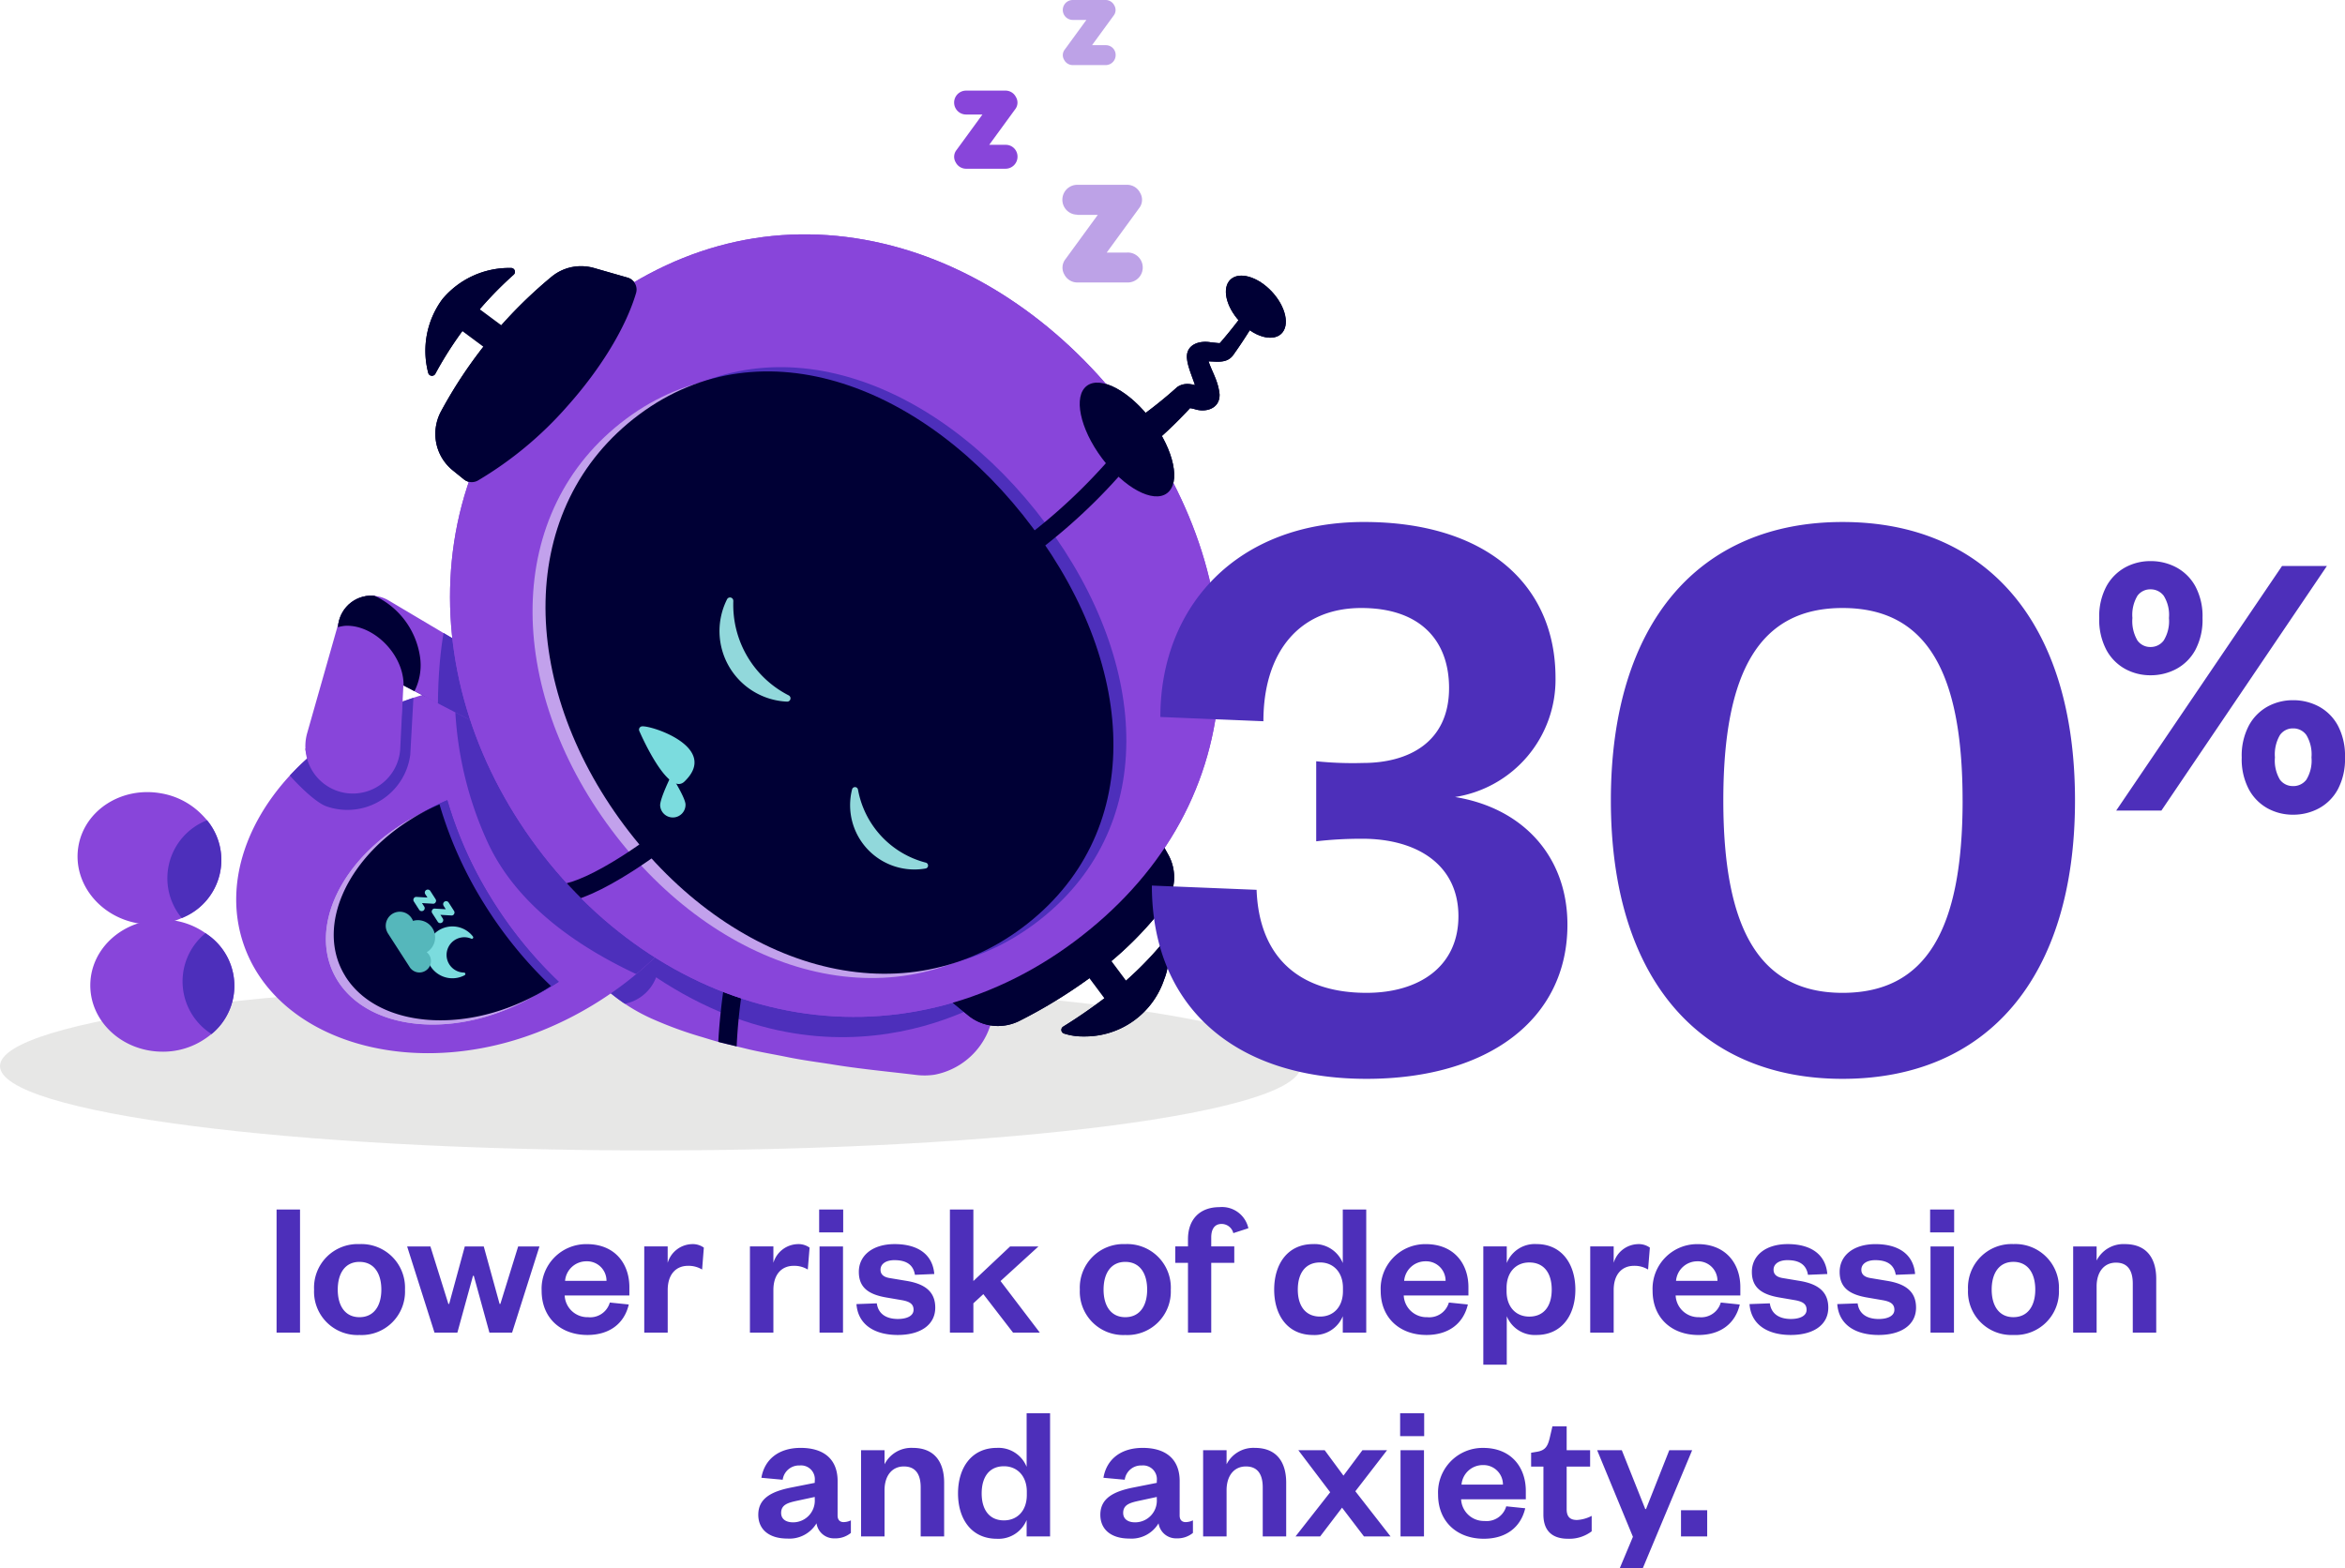 <?xml version="1.0" encoding="UTF-8"?>
<svg xmlns="http://www.w3.org/2000/svg" xmlns:xlink="http://www.w3.org/1999/xlink" width="335.935" height="224.738" viewBox="0 0 335.935 224.738">
  <defs>
    <clipPath id="a">
      <rect width="186.334" height="24.163" fill="none"></rect>
    </clipPath>
    <clipPath id="b">
      <path d="M50.332,79.838A5.641,5.641,0,0,0,49.981,81a4.765,4.765,0,0,0-.124.89,6.326,6.326,0,0,0,.082,1.618,6.86,6.86,0,0,0,.373,1.424s.178.491.257.664c.067.14.3.536.3.536a10.166,10.166,0,0,0,.668,1.073c.16.227.7.827.7.827s.555.617.747.821c.182.155.76.616.76.616a26.012,26.012,0,0,0,6.2,3.695,55.806,55.806,0,0,0,6.228,2.269c1.038.3,2.1.658,3.128.915l3.123.757c2.1.54,4.157.869,6.244,1.292,2.1.437,4.166.71,6.253,1.029,4.183.7,8.321,1.07,12.5,1.578a9.832,9.832,0,0,0,2.432-.042,10.447,10.447,0,0,0,8.495-11.318A9.035,9.035,0,0,0,98.07,81.189l-.311.044C93.82,81.825,89.832,82.57,85.917,83c-1.974.237-3.956.516-5.9.654-1.934.155-3.939.387-5.841.415l-2.908.123c-.969.039-1.9-.017-2.859-.019a49.173,49.173,0,0,1-5.542-.377s-.36-.035-.928-.145c-1.663-.333-5.086-1.335-6.159-4.23a2.881,2.881,0,0,0-1.483-1.418,2.778,2.778,0,0,0-1.07-.214,3.181,3.181,0,0,0-2.893,2.043" transform="translate(-49.831 -77.795)" fill="none"></path>
    </clipPath>
    <clipPath id="c">
      <path d="M56.815,58.219a43.017,43.017,0,0,0-11.751,2.274c-.607.207-1.224.429-1.8.668A42.421,42.421,0,0,0,31.47,68.009c-.108.091-.215.183-.309.271-8.9,7.5-13.167,17.985-10,27.319,4.537,13.375,22.6,19.341,40.334,13.323s32.548-23.138,28.01-36.513c-3.288-9.689-17.23-14.263-29.922-14.263-.932,0-1.857.025-2.77.074" transform="translate(-20.121 -58.145)" fill="none"></path>
    </clipPath>
    <clipPath id="d">
      <path d="M45.063,60.6c-17.738,6.017-28.437,21.737-23.9,35.109s22.595,19.337,40.331,13.316,32.549-23.131,28.012-36.5c-3.214-9.475-15.284-14.531-28.352-14.531A50.475,50.475,0,0,0,45.063,60.6" transform="translate(-20.121 -57.988)" fill="none"></path>
    </clipPath>
    <clipPath id="e">
      <path d="M30.606,53.134a4.771,4.771,0,0,0-.585,1.638l-.109.7-2.768,17.6A6.8,6.8,0,1,0,40.57,75.191a7.167,7.167,0,0,0,.074-1.4L40.148,64l6.821,3.5a4.4,4.4,0,0,0,4.136-7.765l-13.964-8.34a4.782,4.782,0,0,0-6.535,1.742" transform="translate(-27.059 -50.748)" fill="none"></path>
    </clipPath>
    <clipPath id="f">
      <path d="M31.236,53.134a4.771,4.771,0,0,0-.585,1.638l-.109.7-4.322,16.5a6.8,6.8,0,0,0,13.427,2.112,7.307,7.307,0,0,0,.074-1.4l.19-9.1,9.675,5.02a4.4,4.4,0,0,0,4.136-7.765l-15.95-9.455a4.782,4.782,0,0,0-6.535,1.742" transform="translate(-26.135 -50.748)" fill="none"></path>
    </clipPath>
    <clipPath id="g">
      <path d="M59.756,30.138c-12.225,9.114-19.748,22.112-21.172,36.6C37.2,80.79,41.537,95.356,50.79,107.764s21.976,20.721,35.836,23.407c14.29,2.765,28.9-.732,41.123-9.847,12.359-9.216,19.514-21.53,20.7-35.614,1.122-13.327-3.38-27.538-12.677-40-9.381-12.583-21.929-21.248-35.331-24.4a49.176,49.176,0,0,0-11.29-1.337c-10.368,0-20.366,3.434-29.4,10.168" transform="translate(-38.332 -19.97)" fill="none"></path>
    </clipPath>
  </defs>
  <g transform="translate(-323.128 -4973.641)">
    <path d="M1.428-17.64V0h3.36V-17.64ZM10.192-6.16c0-2.352,1.064-3.976,3.108-3.976,2.072,0,3.136,1.624,3.136,3.976,0,2.324-1.064,3.948-3.136,3.948C11.256-2.212,10.192-3.836,10.192-6.16Zm9.632,0A6.248,6.248,0,0,0,13.3-12.684,6.241,6.241,0,0,0,6.8-6.16a6.218,6.218,0,0,0,6.5,6.5A6.225,6.225,0,0,0,19.824-6.16Zm11.284-6.188H28.392l-2.24,8.232H26.04l-2.576-8.232H20.132L24.052,0h3.276l2.24-8.148h.112L31.92,0h3.248l3.92-12.348H36.036L33.488-4.116h-.112Zm18.06,8.036a2.917,2.917,0,0,1-3.108,2.1A3.266,3.266,0,0,1,42.7-5.32h9.268v-1.2c0-3.36-2.072-6.16-6.1-6.16A6.388,6.388,0,0,0,39.4-5.992C39.4-2.1,42.14.336,45.948.336c3.164,0,5.292-1.624,5.936-4.368ZM42.756-7.42a3.062,3.062,0,0,1,3.08-2.8,2.784,2.784,0,0,1,2.856,2.8Zm19.88-4.76a2.728,2.728,0,0,0-1.736-.5A3.737,3.737,0,0,0,57.456-10v-2.352H54.1V0h3.36V-6.1c0-2.24,1.176-3.472,2.912-3.472a3.742,3.742,0,0,1,2.016.532Zm15.148,0a2.728,2.728,0,0,0-1.736-.5A3.737,3.737,0,0,0,72.6-10v-2.352h-3.36V0H72.6V-6.1c0-2.24,1.176-3.472,2.912-3.472a3.742,3.742,0,0,1,2.016.532Zm1.428-.168V0h3.36V-12.348Zm-.056-2.016H82.6V-17.64H79.156ZM84.5-4.088C84.728-1.064,87.192.336,90.412.336c3.192,0,5.376-1.4,5.376-3.92,0-2.324-1.54-3.416-4.144-3.836l-2.352-.392c-.9-.14-1.344-.532-1.344-1.2,0-.84.784-1.372,1.988-1.372,1.764,0,2.716.7,2.94,2.1L95.648-8.4c-.224-2.744-2.268-4.284-5.684-4.284-3.136,0-5.124,1.624-5.124,3.976,0,2.3,1.456,3.276,4.088,3.7l1.96.336c1.232.2,1.792.56,1.792,1.4,0,.9-1.008,1.316-2.24,1.316-1.708,0-2.828-.756-3.024-2.24ZM101.248-4.2l1.428-1.316L106.932,0h3.836L105.14-7.392l5.432-4.956h-4.06l-5.264,4.956V-17.64h-3.36V0h3.36ZM119.9-6.16c0-2.352,1.064-3.976,3.108-3.976,2.072,0,3.136,1.624,3.136,3.976,0,2.324-1.064,3.948-3.136,3.948C120.96-2.212,119.9-3.836,119.9-6.16Zm9.632,0A6.248,6.248,0,0,0,123-12.684a6.241,6.241,0,0,0-6.5,6.524,6.218,6.218,0,0,0,6.5,6.5A6.225,6.225,0,0,0,129.528-6.16ZM131.992-10V0h3.332V-10h3.3v-2.352h-3.3v-1.288c0-1.148.448-1.932,1.484-1.932a1.733,1.733,0,0,1,1.68,1.316l2.156-.7a3.87,3.87,0,0,0-4.144-3.024c-2.772,0-4.508,1.708-4.508,4.592v1.036h-1.82V-10Zm22.2,4.06c0,2.268-1.372,3.64-3.276,3.64-2.1,0-3.192-1.54-3.192-3.864,0-2.352,1.092-3.892,3.192-3.892,1.9,0,3.276,1.4,3.276,3.64ZM154.168,0h3.36V-17.64h-3.36v7.672a4.336,4.336,0,0,0-4.256-2.716c-3.668,0-5.572,2.884-5.572,6.524s1.9,6.5,5.572,6.5a4.354,4.354,0,0,0,4.256-2.688Zm15.2-4.312a2.917,2.917,0,0,1-3.108,2.1A3.266,3.266,0,0,1,162.9-5.32h9.268v-1.2c0-3.36-2.072-6.16-6.1-6.16A6.388,6.388,0,0,0,159.6-5.992c0,3.892,2.744,6.328,6.552,6.328,3.164,0,5.292-1.624,5.936-4.368ZM162.96-7.42a3.062,3.062,0,0,1,3.08-2.8,2.784,2.784,0,0,1,2.856,2.8Zm14.672,1.008c0-2.24,1.344-3.64,3.248-3.64,2.128,0,3.22,1.54,3.22,3.892,0,2.324-1.092,3.864-3.22,3.864-1.9,0-3.248-1.372-3.248-3.64Zm.028,4.06A4.327,4.327,0,0,0,181.916.336c3.64,0,5.572-2.856,5.572-6.5s-1.932-6.524-5.572-6.524a4.31,4.31,0,0,0-4.256,2.716v-2.38H174.3V4.592h3.36Zm20.5-9.828a2.728,2.728,0,0,0-1.736-.5A3.737,3.737,0,0,0,192.976-10v-2.352h-3.36V0h3.36V-6.1c0-2.24,1.176-3.472,2.912-3.472a3.742,3.742,0,0,1,2.016.532ZM208.32-4.312a2.917,2.917,0,0,1-3.108,2.1,3.266,3.266,0,0,1-3.36-3.108h9.268v-1.2c0-3.36-2.072-6.16-6.1-6.16a6.388,6.388,0,0,0-6.468,6.692c0,3.892,2.744,6.328,6.552,6.328,3.164,0,5.292-1.624,5.936-4.368ZM201.908-7.42a3.062,3.062,0,0,1,3.08-2.8,2.784,2.784,0,0,1,2.856,2.8Zm10.528,3.332c.224,3.024,2.688,4.424,5.908,4.424,3.192,0,5.376-1.4,5.376-3.92,0-2.324-1.54-3.416-4.144-3.836l-2.352-.392c-.9-.14-1.344-.532-1.344-1.2,0-.84.784-1.372,1.988-1.372,1.764,0,2.716.7,2.94,2.1L223.58-8.4c-.224-2.744-2.268-4.284-5.684-4.284-3.136,0-5.124,1.624-5.124,3.976,0,2.3,1.456,3.276,4.088,3.7l1.96.336c1.232.2,1.792.56,1.792,1.4,0,.9-1.008,1.316-2.24,1.316-1.708,0-2.828-.756-3.024-2.24Zm12.572,0c.224,3.024,2.688,4.424,5.908,4.424,3.192,0,5.376-1.4,5.376-3.92,0-2.324-1.54-3.416-4.144-3.836L229.8-7.812c-.9-.14-1.344-.532-1.344-1.2,0-.84.784-1.372,1.988-1.372,1.764,0,2.716.7,2.94,2.1l2.772-.112c-.224-2.744-2.268-4.284-5.684-4.284-3.136,0-5.124,1.624-5.124,3.976,0,2.3,1.456,3.276,4.088,3.7l1.96.336c1.232.2,1.792.56,1.792,1.4,0,.9-1.008,1.316-2.24,1.316-1.708,0-2.828-.756-3.024-2.24Zm13.356-8.26V0h3.36V-12.348Zm-.056-2.016h3.444V-17.64h-3.444Zm8.82,8.2c0-2.352,1.064-3.976,3.108-3.976,2.072,0,3.136,1.624,3.136,3.976,0,2.324-1.064,3.948-3.136,3.948C248.192-2.212,247.128-3.836,247.128-6.16Zm9.632,0a6.248,6.248,0,0,0-6.524-6.524,6.241,6.241,0,0,0-6.5,6.524,6.218,6.218,0,0,0,6.5,6.5A6.225,6.225,0,0,0,256.76-6.16Zm5.4-.448c0-2.072,1.064-3.416,2.772-3.416,1.652,0,2.408,1.092,2.408,3V0h3.36V-7.7c0-2.744-1.2-4.984-4.508-4.984a4.3,4.3,0,0,0-4.032,2.352v-2.016H258.8V0h3.36Z" transform="translate(361.321 5164.588)" fill="#4d2fba"></path>
    <g transform="translate(323.128 4973.641)">
      <g transform="translate(0 140.678)" opacity="0.7">
        <g clip-path="url(#a)">
          <path d="M0,95.73c0,6.672,41.712,12.082,93.168,12.082s93.166-5.41,93.166-12.082S144.622,83.648,93.168,83.648,0,89.057,0,95.73" transform="translate(0 -83.648)" fill="#dddddc"></path>
        </g>
      </g>
      <path d="M98.071,81.189l-.313.044c-3.937.592-7.925,1.337-11.841,1.771-1.974.237-3.956.516-5.9.654-1.936.155-3.939.389-5.841.415l-2.908.121c-.97.04-1.9-.015-2.861-.019a48.759,48.759,0,0,1-5.54-.375s-.36-.035-.93-.145c-1.662-.333-5.086-1.334-6.159-4.228A2.88,2.88,0,0,0,54.3,78.009a3.071,3.071,0,0,0-3.962,1.83A5.618,5.618,0,0,0,49.982,81a4.6,4.6,0,0,0-.124.888,6.182,6.182,0,0,0,.082,1.618,6.756,6.756,0,0,0,.372,1.424s.18.491.257.663c.069.141.3.54.3.54a10.332,10.332,0,0,0,.669,1.071c.158.225.7.827.7.827s.557.617.747.819c.183.156.762.617.762.617a25.979,25.979,0,0,0,6.2,3.695,55.9,55.9,0,0,0,6.226,2.269c1.038.3,2.1.656,3.13.917l3.121.755c2.1.54,4.156.869,6.246,1.292,2.1.437,4.164.71,6.253,1.029,4.181.7,8.32,1.07,12.5,1.578a9.819,9.819,0,0,0,2.43-.042,10.446,10.446,0,0,0,8.495-11.318,9.033,9.033,0,0,0-10.288-8.454" transform="translate(33.975 53.04)" fill="#8845da"></path>
    </g>
    <g transform="translate(406.934 5104.476)" clip-path="url(#b)">
      <path d="M106.637,87.968s-23.471,17.142-51.562-2.6l2.75-6.549,48.35.683Z" transform="translate(-46.256 -77.095)" fill="#4d2fbb"></path>
      <path d="M63.263,97.792l-2.653-.019c0-.1.023-2.582.433-6.293a72.24,72.24,0,0,1,2.817-13.7l2.526.81A73.668,73.668,0,0,0,63.263,97.792Z" transform="translate(-41.578 -77.533)" fill="#000035"></path>
      <path d="M57.319,90.044a6.073,6.073,0,1,0-7.945-3.261,6.073,6.073,0,0,0,7.945,3.261" transform="translate(-50.464 -77.405)" fill="#4d2fbb"></path>
    </g>
    <path d="M45.064,60.493c-.607.207-1.223.429-1.8.668A42.487,42.487,0,0,0,31.47,68.008c-.108.091-.215.183-.309.271-8.9,7.5-13.167,17.985-10,27.319,4.537,13.375,22.6,19.342,40.334,13.323s32.549-23.138,28.01-36.513C85.979,62.008,70.173,57.5,56.816,58.219a42.953,42.953,0,0,0-11.752,2.274" transform="translate(336.846 5013.283)" fill="#8845da"></path>
    <g transform="translate(356.967 5071.428)" clip-path="url(#c)">
      <path d="M43.21,57.5c-4.956,2.926-12.178,2.918-19.452,12.449,1.058,1.643,4.837,5.7,6.82,6.392a9.09,9.09,0,0,0,11.574-5.6,9.2,9.2,0,0,0,.425-1.823Z" transform="translate(-17.641 -58.585)" fill="#4d2fbb"></path>
    </g>
    <path d="M30.755,92.8c4.5,7.212,16.709,8.421,27.275,2.7.76-.412,1.485-.844,2.18-1.307a59.8,59.8,0,0,1-9.526-11.714,56.89,56.89,0,0,1-6.436-14.305c-.848.357-1.678.76-2.5,1.208C31.179,75.1,26.258,85.589,30.755,92.8" transform="translate(342.961 5020.123)" fill="#4d2fbb"></path>
    <path d="M29.427,93.52c4.5,7.212,16.71,8.421,27.275,2.7.76-.412,1.485-.844,2.181-1.307A59.873,59.873,0,0,1,49.357,83.2,56.95,56.95,0,0,1,42.92,68.9c-.846.357-1.677.76-2.5,1.208C29.851,75.822,24.93,86.308,29.427,93.52" transform="translate(342.056 5020.613)" fill="#c2a1ec"></path>
    <path d="M30.091,93.161c4.5,7.212,16.71,8.421,27.275,2.7.76-.412,1.485-.844,2.181-1.307a59.874,59.874,0,0,1-9.527-11.714,56.951,56.951,0,0,1-6.436-14.305c-.846.357-1.677.76-2.5,1.208-10.567,5.72-15.488,16.206-10.99,23.417" transform="translate(342.509 5020.367)" fill="#000035"></path>
    <path d="M30.755,92.8c4.5,7.212,16.709,8.421,27.275,2.7.76-.412,1.485-.844,2.18-1.307a59.8,59.8,0,0,1-9.526-11.714,56.89,56.89,0,0,1-6.436-14.305c-.848.357-1.678.76-2.5,1.208C31.179,75.1,26.258,85.589,30.755,92.8" transform="translate(342.961 5020.123)" fill="#4d2fbb"></path>
    <path d="M29.427,93.52c4.5,7.212,16.71,8.421,27.275,2.7.76-.412,1.485-.844,2.181-1.307A59.873,59.873,0,0,1,49.357,83.2,56.95,56.95,0,0,1,42.92,68.9c-.846.357-1.677.76-2.5,1.208C29.851,75.822,24.93,86.308,29.427,93.52" transform="translate(342.056 5020.613)" fill="#c2a1ec"></path>
    <path d="M30.091,93.161c4.5,7.212,16.71,8.421,27.275,2.7.76-.412,1.485-.844,2.181-1.307a59.874,59.874,0,0,1-9.527-11.714,56.951,56.951,0,0,1-6.436-14.305c-.846.357-1.677.76-2.5,1.208-10.567,5.72-15.488,16.206-10.99,23.417" transform="translate(342.509 5020.367)" fill="#000035"></path>
    <g transform="translate(356.968 5071.164)" clip-path="url(#d)">
      <path d="M75.682,33.249c-13.787,6.362-28.713,17.174-33.76,29.534-4.894,11.984-3.959,26.444,1.529,38.336s19.218,18.853,31.513,22.906c12.676,4.178,31.2,1.155,44.985-5.207,13.939-6.431,19.852-14.374,24.573-26.411,4.465-11.391-.052-22.43-5.567-34.379a48.438,48.438,0,0,0-26.841-25.521c-12.571-4.714-22.588-5.646-36.431.742" transform="translate(-7.428 -77.946)" fill="#4d2fbb"></path>
    </g>
    <path d="M18.237,78.355c-5.7-.141-10.414,3.981-10.543,9.2s4.376,9.571,10.076,9.712a10.673,10.673,0,0,0,6.337-1.826c.338-.222.647-.461.957-.7a8.93,8.93,0,0,0-.585-14.251,3.313,3.313,0,0,0-.286-.2,10.633,10.633,0,0,0-5.955-1.941" transform="translate(328.372 5027.061)" fill="#8845da"></path>
    <path d="M18.833,79.508a8.914,8.914,0,0,0,.873,14.447A8.933,8.933,0,0,0,19.118,79.7c-.1-.074-.185-.135-.284-.2" transform="translate(333.731 5027.849)" fill="#4d2fbb"></path>
    <path d="M15.32,86.3c-5.619-.95-9.462-5.9-8.591-11.048s6.128-8.557,11.747-7.605a10.677,10.677,0,0,1,5.873,3c.289.284.547.577.806.871a8.931,8.931,0,0,1-3.3,13.875,3.006,3.006,0,0,1-.316.138,10.654,10.654,0,0,1-6.218.767" transform="translate(327.632 5019.652)" fill="#8845da"></path>
    <path d="M16.318,83.9a8.914,8.914,0,0,1,3.618-14.013,8.931,8.931,0,0,1-3.3,13.875,3.009,3.009,0,0,1-.316.138" transform="translate(332.851 5021.287)" fill="#4d2fbb"></path>
    <g transform="translate(368.636 5058.988)" clip-path="url(#e)">
      <path d="M35.079,64.512C39.729,58.925,45.842,52.61,51.488,50L41.1,69.241" transform="translate(-21.592 -51.256)" fill="#4d2fbb"></path>
      <path d="M43.835,65.779c-1.936-6.367-9.144-14.906-14.716-7.252a14.5,14.5,0,0,0-2.4,6.9l-3.686.32c-2.98-12.877,12.647-22.3,20.161-9.485a15.626,15.626,0,0,1,2.18,9.388Z" transform="translate(-30.057 -51.151)" fill="#000035"></path>
    </g>
    <path d="M49.2,68.343,33.159,60.035l7.249-3.5-.8,16.137a6.8,6.8,0,1,1-13.34-2.2l4.421-15.54.2-.7a4.805,4.805,0,0,1,7.05-2.805l15.53,9.225c4.79,3,.79,10.165-4.272,7.691" transform="translate(340.856 5008.246)" fill="#8845da"></path>
    <g transform="translate(367.082 5058.988)" clip-path="url(#f)">
      <path d="M37.415,72.169c-.328-7.262-.067-16.048,2.349-21.777l5.286,21.216" transform="translate(-18.523 -50.991)" fill="#4d2fbb"></path>
      <path d="M42.342,64.6c.427-4.7-4.173-9.363-8.384-9.107-4.494.5-6.811,5.567-7.232,9.944l-3.685.32c-1.83-6.788,3.02-15.567,10.716-15.626a11.458,11.458,0,0,1,11,10.05,8.242,8.242,0,0,1-.94,4.886Z" transform="translate(-28.508 -51.167)" fill="#000035"></path>
    </g>
    <path d="M39.455,66.452l.5-6.823c-3.944,2.508-8.471,2.9-13.949,7.006a7.35,7.35,0,0,0,4.694,5.7,6.787,6.787,0,0,0,8.759-5.883" transform="translate(340.856 5014.295)" fill="#8845da"></path>
    <path d="M111.019,25.788c-2-2.151-4.657-2.936-5.928-1.752s-.679,3.887,1.322,6.039,4.657,2.935,5.928,1.752.679-3.888-1.322-6.039" transform="translate(394.321 4989.652)" fill="#000035"></path>
    <path d="M84,96.718l-3.261-2.682L109.9,70.911l1.916,3.433a6.137,6.137,0,0,1-.454,6.72,49.75,49.75,0,0,1-9.778,9.647A71.156,71.156,0,0,1,90.71,97.456,6.2,6.2,0,0,1,84,96.718" transform="translate(378.175 5021.987)" fill="#000035"></path>
    <path d="M87.91,98.666a6.717,6.717,0,0,1-4.26-1.523l-3.787-3.115,30.2-23.95,2.231,4a6.675,6.675,0,0,1-.5,7.323,50.387,50.387,0,0,1-9.886,9.753,72.039,72.039,0,0,1-10.955,6.8A6.884,6.884,0,0,1,87.91,98.666Zm-6.3-4.622,2.735,2.25a5.614,5.614,0,0,0,3.561,1.273,5.778,5.778,0,0,0,2.556-.6,70.938,70.938,0,0,0,10.787-6.694,49.288,49.288,0,0,0,9.67-9.54,5.576,5.576,0,0,0,.411-6.118l-1.6-2.868Z" transform="translate(378.175 5021.987)" fill="#000035"></path>
    <path d="M59.756,30.136c-12.225,9.115-19.749,22.112-21.172,36.6-1.382,14.051,2.953,28.617,12.2,41.026s21.976,20.721,35.839,23.405c14.29,2.767,28.895-.73,41.12-9.847,12.359-9.215,19.517-21.529,20.7-35.612,1.123-13.327-3.38-27.538-12.676-40.006-9.383-12.581-21.931-21.246-35.331-24.4-14.346-3.379-28.412-.323-40.688,8.829" transform="translate(349.263 4987.256)" fill="#8845da"></path>
    <path d="M58.77,38.192C41.051,51.4,41.476,76.708,56.621,97.021s39.277,27.938,56.994,14.727,16.712-37,1.566-57.317S76.49,24.98,58.77,38.192" transform="translate(354.056 4995.463)" fill="#c2a1ec"></path>
    <path d="M60.973,37.465C43.254,50.677,43.679,75.981,58.824,96.294s39.277,27.938,56.994,14.727,16.712-37,1.566-57.317S78.693,24.253,60.973,37.465" transform="translate(355.558 4994.968)" fill="#4d2fbb"></path>
    <path d="M59.872,37.828C42.154,51.04,42.578,76.344,57.723,96.657S97,124.595,114.717,111.384s16.712-37,1.566-57.317S77.591,24.616,59.872,37.828" transform="translate(354.808 4995.215)" fill="#000035"></path>
    <path d="M90.733,92.539a75.344,75.344,0,0,0,6.7-4.667,49.792,49.792,0,0,0,7.457-7.159c.518,2.057-.553,6.63-3.942,9.514a11.459,11.459,0,0,1-10.21,2.312" transform="translate(384.989 5028.67)" fill="#000035"></path>
    <path d="M93.385,93.477a8.724,8.724,0,0,1-2.838-.42.55.55,0,0,1-.1-.986,75.122,75.122,0,0,0,6.646-4.633,49.4,49.4,0,0,0,7.375-7.08.55.55,0,0,1,.953.221,8.884,8.884,0,0,1-.521,4.765,11.946,11.946,0,0,1-11.512,8.133ZM92.143,92.3a9.692,9.692,0,0,0,1.242.077,10.846,10.846,0,0,0,10.476-7.4,10.23,10.23,0,0,0,.6-2.932,50.542,50.542,0,0,1-6.693,6.263C95.92,89.744,94.033,91.084,92.143,92.3Z" transform="translate(384.989 5028.67)" fill="#000035"></path>
    <path d="M102.327,38.075c-3.172-4.252-7.344-6.5-9.326-5.022s-1.019,6.12,2.151,10.372,7.343,6.5,9.326,5.022,1.019-6.12-2.151-10.372" transform="translate(385.833 4995.866)" fill="#000035"></path>
    <path d="M64.237,24.622a1.231,1.231,0,0,1,.848,1.53c-1.4,4.739-4.837,10.523-9.719,15.99A52.477,52.477,0,0,1,42.685,52.691a1.242,1.242,0,0,1-1.389-.114l-1.608-1.3a6.191,6.191,0,0,1-1.541-7.735A64.864,64.864,0,0,1,53.826,24.416a6.123,6.123,0,0,1,5.626-1.167Z" transform="translate(348.634 4989.326)" fill="#000035"></path>
    <path d="M57.732,22.457a6.788,6.788,0,0,1,1.872.263l4.785,1.372a1.779,1.779,0,0,1,1.078.861,1.757,1.757,0,0,1,.145,1.355c-1.459,4.928-5.044,10.833-9.836,16.2A52.693,52.693,0,0,1,42.952,53.171a1.822,1.822,0,0,1-.882.229,1.783,1.783,0,0,1-1.122-.4l-1.607-1.3a6.714,6.714,0,0,1-2.353-3.907,6.815,6.815,0,0,1,.674-4.514A65.218,65.218,0,0,1,53.473,24,6.625,6.625,0,0,1,57.732,22.457ZM42.07,52.3a.719.719,0,0,0,.348-.091A52.323,52.323,0,0,0,54.955,41.776c4.688-5.25,8.188-11,9.6-15.78a.665.665,0,0,0-.055-.513.687.687,0,0,0-.416-.332L59.3,23.778a5.689,5.689,0,0,0-1.569-.221,5.524,5.524,0,0,0-3.552,1.28A64.125,64.125,0,0,0,38.633,43.8a5.657,5.657,0,0,0,1.4,7.049l1.608,1.3A.671.671,0,0,0,42.07,52.3Z" transform="translate(348.634 4989.326)" fill="#000035"></path>
    <path d="M36.936,37.506A53.132,53.132,0,0,1,48.278,23.159a11.928,11.928,0,0,0-9.41,4.248,11.914,11.914,0,0,0-1.932,10.1" transform="translate(348.072 4989.43)" fill="#000035"></path>
    <path d="M36.936,38.056a.55.55,0,0,1-.538-.433,12.459,12.459,0,0,1,2.038-10.556,12.469,12.469,0,0,1,9.831-4.458.55.55,0,0,1,.379.958,52.5,52.5,0,0,0-11.225,14.2A.55.55,0,0,1,36.936,38.056ZM46.76,23.816A10.946,10.946,0,0,0,39.3,27.748a10.933,10.933,0,0,0-2.079,8.113A53.579,53.579,0,0,1,46.76,23.816Z" transform="translate(348.072 4989.43)" fill="#000035"></path>
    <path d="M89.973,50.721a1.32,1.32,0,0,1-.79-2.377A45.5,45.5,0,0,0,99.718,37.338a1.32,1.32,0,1,1,2.243,1.39,47.51,47.51,0,0,1-11.2,11.732A1.314,1.314,0,0,1,89.973,50.721Z" transform="translate(384.47 4999.571)" fill="#000035"></path>
    <g transform="translate(387.595 5007.227)" clip-path="url(#g)">
      <path d="M47.937,80.756l-.309-2.621c2.013-.237,5.1-1.656,8.937-4.1,2.978-1.9,5.343-3.756,5.366-3.774l1.632,2.074c-.1.078-2.474,1.941-5.558,3.912C53.77,78.95,50.382,80.468,47.937,80.756Z" transform="translate(-31.889 15.022)" fill="#000035"></path>
    </g>
    <path d="M5.243,8.349a1.318,1.318,0,0,1-1.059-.531L-1.058.789A1.32,1.32,0,0,1-.789-1.058a1.32,1.32,0,0,1,1.847.269L6.3,6.241A1.32,1.32,0,0,1,5.243,8.349Z" transform="translate(478.833 5109.979)" fill="#000035"></path>
    <path d="M9.76,8.57a1.313,1.313,0,0,1-.786-.26L-.787,1.059A1.319,1.319,0,0,1-1.059-.787,1.319,1.319,0,0,1,.787-1.059l9.761,7.25A1.32,1.32,0,0,1,9.76,8.57Z" transform="translate(388.641 5018.06)" fill="#000035"></path>
    <path d="M115.953,26.973a68.161,68.161,0,0,1-4.119,6.51c-1.073,1.354-2.8.695-4.115.864-.077.012-.124.035-.062.02.057-.047.22-.025.442-.5.087-.284.039-.24.064-.188.493,1.927,1.537,3.167,1.764,5.348.076,2.077-1.988,2.649-3.544,2.139a5.481,5.481,0,0,0-1.019-.188c.034,0,.188.03.543-.19a59.5,59.5,0,0,1-7.306,6.8,2.211,2.211,0,1,1-2.555-3.606,61.484,61.484,0,0,0,7.805-5.975c1.307-.917,2.751-.205,3.808.084a1.069,1.069,0,0,0-.688.417c-.3.432-.212.57-.225.567-.156-1.382-1.3-3.507-1.468-5.025-.293-2.077,1.648-2.768,3.387-2.467l.94.1c.251.037.55-.012.4.04a.973.973,0,0,0-.212.17c-.062.082-.01.024.013-.005.071-.084.326-.377.4-.461a64.757,64.757,0,0,0,4.174-5.41.923.923,0,0,1,1.574.955" transform="translate(387.909 4991.104)" fill="#000035"></path>
    <path d="M84,96.718l-3.261-2.682L109.9,70.911l1.916,3.433a6.137,6.137,0,0,1-.454,6.72,49.75,49.75,0,0,1-9.778,9.647A71.156,71.156,0,0,1,90.71,97.456,6.2,6.2,0,0,1,84,96.718" transform="translate(378.175 5021.987)" fill="#000035"></path>
    <path d="M87.91,98.666a6.717,6.717,0,0,1-4.26-1.523l-3.787-3.115,30.2-23.95,2.231,4a6.675,6.675,0,0,1-.5,7.323,50.387,50.387,0,0,1-9.886,9.753,72.039,72.039,0,0,1-10.955,6.8A6.884,6.884,0,0,1,87.91,98.666Zm-6.3-4.622,2.735,2.25a5.614,5.614,0,0,0,3.561,1.273,5.778,5.778,0,0,0,2.556-.6,70.938,70.938,0,0,0,10.787-6.694,49.288,49.288,0,0,0,9.67-9.54,5.576,5.576,0,0,0,.411-6.118l-1.6-2.868Z" transform="translate(378.175 5021.987)" fill="#000035"></path>
    <path d="M59.756,30.136c-12.225,9.115-19.749,22.112-21.172,36.6-1.382,14.051,2.953,28.617,12.2,41.026s21.976,20.721,35.839,23.405c14.29,2.767,28.895-.73,41.12-9.847,12.359-9.215,19.517-21.529,20.7-35.612,1.123-13.327-3.38-27.538-12.676-40.006-9.383-12.581-21.931-21.246-35.331-24.4-14.346-3.379-28.412-.323-40.688,8.829" transform="translate(349.263 4987.256)" fill="#8845da"></path>
    <path d="M58.77,38.192C41.051,51.4,41.476,76.708,56.621,97.021s39.277,27.938,56.994,14.727,16.712-37,1.566-57.317S76.49,24.98,58.77,38.192" transform="translate(354.056 4995.463)" fill="#c2a1ec"></path>
    <path d="M60.973,37.465C43.254,50.677,43.679,75.981,58.824,96.294s39.277,27.938,56.994,14.727,16.712-37,1.566-57.317S78.693,24.253,60.973,37.465" transform="translate(355.558 4994.968)" fill="#4d2fbb"></path>
    <path d="M90.733,92.539a75.344,75.344,0,0,0,6.7-4.667,49.792,49.792,0,0,0,7.457-7.159c.518,2.057-.553,6.63-3.942,9.514a11.459,11.459,0,0,1-10.21,2.312" transform="translate(384.989 5028.67)" fill="#000035"></path>
    <path d="M93.385,93.477a8.724,8.724,0,0,1-2.838-.42.55.55,0,0,1-.1-.986,75.122,75.122,0,0,0,6.646-4.633,49.4,49.4,0,0,0,7.375-7.08.55.55,0,0,1,.953.221,8.884,8.884,0,0,1-.521,4.765,11.946,11.946,0,0,1-11.512,8.133ZM92.143,92.3a9.692,9.692,0,0,0,1.242.077,10.846,10.846,0,0,0,10.476-7.4,10.23,10.23,0,0,0,.6-2.932,50.542,50.542,0,0,1-6.693,6.263C95.92,89.744,94.033,91.084,92.143,92.3Z" transform="translate(384.989 5028.67)" fill="#000035"></path>
    <path d="M102.327,38.075c-3.172-4.252-7.344-6.5-9.326-5.022s-1.019,6.12,2.151,10.372,7.343,6.5,9.326,5.022,1.019-6.12-2.151-10.372" transform="translate(385.833 4995.866)" fill="#000035"></path>
    <path d="M64.237,24.622a1.231,1.231,0,0,1,.848,1.53c-1.4,4.739-4.837,10.523-9.719,15.99A52.477,52.477,0,0,1,42.685,52.691a1.242,1.242,0,0,1-1.389-.114l-1.608-1.3a6.191,6.191,0,0,1-1.541-7.735A64.864,64.864,0,0,1,53.826,24.416a6.123,6.123,0,0,1,5.626-1.167Z" transform="translate(348.634 4989.326)" fill="#000035"></path>
    <path d="M57.732,22.457a6.788,6.788,0,0,1,1.872.263l4.785,1.372a1.779,1.779,0,0,1,1.078.861,1.757,1.757,0,0,1,.145,1.355c-1.459,4.928-5.044,10.833-9.836,16.2A52.693,52.693,0,0,1,42.952,53.171a1.822,1.822,0,0,1-.882.229,1.783,1.783,0,0,1-1.122-.4l-1.607-1.3a6.714,6.714,0,0,1-2.353-3.907,6.815,6.815,0,0,1,.674-4.514A65.218,65.218,0,0,1,53.473,24,6.625,6.625,0,0,1,57.732,22.457ZM42.07,52.3a.719.719,0,0,0,.348-.091A52.323,52.323,0,0,0,54.955,41.776c4.688-5.25,8.188-11,9.6-15.78a.665.665,0,0,0-.055-.513.687.687,0,0,0-.416-.332L59.3,23.778a5.689,5.689,0,0,0-1.569-.221,5.524,5.524,0,0,0-3.552,1.28A64.125,64.125,0,0,0,38.633,43.8a5.657,5.657,0,0,0,1.4,7.049l1.608,1.3A.671.671,0,0,0,42.07,52.3Z" transform="translate(348.634 4989.326)" fill="#000035"></path>
    <path d="M36.936,37.506A53.132,53.132,0,0,1,48.278,23.159a11.928,11.928,0,0,0-9.41,4.248,11.914,11.914,0,0,0-1.932,10.1" transform="translate(348.072 4989.43)" fill="#000035"></path>
    <path d="M36.936,38.056a.55.55,0,0,1-.538-.433,12.459,12.459,0,0,1,2.038-10.556,12.469,12.469,0,0,1,9.831-4.458.55.55,0,0,1,.379.958,52.5,52.5,0,0,0-11.225,14.2A.55.55,0,0,1,36.936,38.056ZM46.76,23.816A10.946,10.946,0,0,0,39.3,27.748a10.933,10.933,0,0,0-2.079,8.113A53.579,53.579,0,0,1,46.76,23.816Z" transform="translate(348.072 4989.43)" fill="#000035"></path>
    <path d="M88.593,52.452a1.32,1.32,0,0,1-.79-2.377A80.229,80.229,0,0,0,100.74,37.222a1.32,1.32,0,0,1,2.081,1.623A81.393,81.393,0,0,1,89.381,52.19,1.314,1.314,0,0,1,88.593,52.452Z" transform="translate(383.53 4999.571)" fill="#000035"></path>
    <g transform="translate(387.595 5007.227)" clip-path="url(#g)">
      <path d="M47.937,80.756l-.309-2.621c2.013-.237,5.1-1.656,8.937-4.1,2.978-1.9,5.343-3.756,5.366-3.774l1.632,2.074c-.1.078-2.474,1.941-5.558,3.912C53.77,78.95,50.382,80.468,47.937,80.756Z" transform="translate(-31.889 15.022)" fill="#000035"></path>
    </g>
    <path d="M5.244,9.03a2,2,0,0,1-1.6-.8L-1.6,1.2A2,2,0,0,1-1.2-1.6,2,2,0,0,1,1.6-1.2l5.242,7.03a2,2,0,0,1-1.6,3.2Z" transform="translate(478.833 5109.979)" fill="#000035"></path>
    <path d="M9.76,9.25a1.991,1.991,0,0,1-1.191-.395l-9.761-7.25a2,2,0,0,1-.413-2.8,2,2,0,0,1,2.8-.413l9.761,7.25A2,2,0,0,1,9.76,9.25Z" transform="translate(388.641 5018.06)" fill="#000035"></path>
    <path d="M115.953,26.973a68.161,68.161,0,0,1-4.119,6.51c-1.073,1.354-2.8.695-4.115.864-.077.012-.124.035-.062.02.057-.047.22-.025.442-.5.087-.284.039-.24.064-.188.493,1.927,1.537,3.167,1.764,5.348.076,2.077-1.988,2.649-3.544,2.139a5.481,5.481,0,0,0-1.019-.188c.034,0,.188.03.543-.19a59.5,59.5,0,0,1-7.306,6.8,2.211,2.211,0,1,1-2.555-3.606,61.484,61.484,0,0,0,7.805-5.975c1.307-.917,2.751-.205,3.808.084a1.069,1.069,0,0,0-.688.417c-.3.432-.212.57-.225.567-.156-1.382-1.3-3.507-1.468-5.025-.293-2.077,1.648-2.768,3.387-2.467l.94.1c.251.037.55-.012.4.04a.973.973,0,0,0-.212.17c-.062.082-.01.024.013-.005.071-.084.326-.377.4-.461a64.757,64.757,0,0,0,4.174-5.41.923.923,0,0,1,1.574.955" transform="translate(387.909 4991.104)" fill="#000035"></path>
    <path d="M111.019,25.788c-2-2.151-4.657-2.936-5.928-1.752s-.679,3.887,1.322,6.039,4.657,2.935,5.928,1.752.679-3.888-1.322-6.039" transform="translate(394.321 4989.652)" fill="#000035"></path>
    <path d="M59.872,37.828C42.154,51.04,42.578,76.344,57.723,96.657S97,124.595,114.717,111.384s16.712-37,1.566-57.317S77.591,24.616,59.872,37.828" transform="translate(354.808 4995.215)" fill="#000035"></path>
    <path d="M60.94,69.793c5.172-4.965-5.165-8.212-6.176-7.889a.476.476,0,0,0-.308.6c.032.1,4.115,9.564,6.483,7.291" transform="translate(360.24 5015.831)" fill="#7bdcde"></path>
    <path d="M63.281,51.412a.474.474,0,0,0-.89-.259A10.121,10.121,0,0,0,71,65.83a.474.474,0,0,0,.21-.9,14.551,14.551,0,0,1-7.925-13.517" transform="translate(364.897 5008.346)" fill="#91d8db"></path>
    <path d="M73.558,67.428a.432.432,0,0,0-.843-.054A9.213,9.213,0,0,0,83.252,78.723a.431.431,0,0,0,.008-.843,13.243,13.243,0,0,1-9.7-10.452" transform="translate(372.482 5019.361)" fill="#91d8db"></path>
    <path d="M56.233,70.39c-.052-1,1.6-4.321,1.6-4.321S59.814,69.2,59.864,70.2a1.818,1.818,0,0,1-3.631.185" transform="translate(361.467 5018.686)" fill="#7bdcde"></path>
    <path d="M39.454,84.108a2.536,2.536,0,0,1,3.293-3.421.2.2,0,0,0,.242-.3l-.017-.027a3.715,3.715,0,1,0-1.2,5.573l.027-.017a.2.2,0,0,0-.1-.373,2.535,2.535,0,0,1-2.244-1.436" transform="translate(347.897 5027.455)" fill="#7bdcde"></path>
    <path d="M39.072,83.862a1.465,1.465,0,0,0-.345-.375l.072-.047a2.473,2.473,0,0,0-2.035-4.452,2.291,2.291,0,0,0-.2-.383,2.013,2.013,0,0,0-3.478,2.02c.015.025.027.067.049.1l3.216,4.987a.82.82,0,0,0,.133.153,1.641,1.641,0,0,0,2.089.259,1.622,1.622,0,0,0,.513-2.238l-.017-.027" transform="translate(345.531 5026.6)" fill="#55b7bb"></path>
    <path d="M36.043,78.688a.429.429,0,0,0,.592.128.421.421,0,0,0,.138-.579l-.01-.013-.318-.493,1.572.091a.387.387,0,0,0,.388-.217.414.414,0,0,0-.017-.447L37.63,75.98a.429.429,0,0,0-.721.464l.318.493-1.572-.091a.389.389,0,0,0-.388.215.421.421,0,0,0,.019.449Z" transform="translate(347.134 5025.31)" fill="#7bdcde"></path>
    <path d="M38.471,77.442l.318.494-1.572-.092a.389.389,0,0,0-.385.214.414.414,0,0,0,.017.447l.767,1.189a.43.43,0,1,0,.747-.425c-.007-.013-.017-.027-.025-.04l-.318-.491,1.572.091a.385.385,0,0,0,.388-.217.415.415,0,0,0-.017-.446L39.2,76.974a.428.428,0,0,0-.72.464Z" transform="translate(348.2 5025.987)" fill="#7bdcde"></path>
    <path d="M88.641,18.912A1.719,1.719,0,0,0,90.353,17.2,1.68,1.68,0,0,0,88.7,15.488H86.3l3.71-5.084a1.546,1.546,0,0,0,.111-1.771,1.665,1.665,0,0,0-1.542-.912H82.985a1.712,1.712,0,1,0,0,3.424h2.343l-3.71,5.084A1.543,1.543,0,0,0,81.5,18a1.67,1.67,0,0,0,1.544.912Z" transform="translate(378.54 4978.904)" fill="#8845da"></path>
    <path d="M96.67,9.327A1.429,1.429,0,0,0,98.1,7.9a1.4,1.4,0,0,0-1.372-1.428H94.718L97.81,2.236A1.293,1.293,0,0,0,97.9.762,1.386,1.386,0,0,0,96.616,0h-4.66a1.427,1.427,0,0,0,0,2.854h1.953L90.818,7.092a1.282,1.282,0,0,0-.1,1.475A1.391,1.391,0,0,0,92,9.327Z" transform="translate(384.851 4973.641)" fill="#bda2e7"></path>
    <path d="M92.633,20.053h2.935l-4.637,6.354a1.949,1.949,0,0,0-.153,2.193,2.089,2.089,0,0,0,1.927,1.14h7.064a2.147,2.147,0,0,0,.239-4.287,1.886,1.886,0,0,0-.239,0H96.848l4.637-6.354a1.937,1.937,0,0,0,.14-2.213,2.08,2.08,0,0,0-1.922-1.14H92.633a2.14,2.14,0,1,0,0,4.28Z" transform="translate(384.825 4984.375)" fill="#bda2e7"></path>
    <path d="M46.116-21.838c0,7.2-5.612,10.98-13.176,10.98-9.394,0-15.372-4.88-15.738-14.762L2.2-26.23C2.2-9.15,13.786,1.464,32.94,1.464c17.446,0,28.792-8.54,28.792-22.082,0-9.76-6.344-16.714-16.1-18.3A17.022,17.022,0,0,0,60.024-56c0-13.3-9.882-22.326-27.45-22.326C14.4-78.324,3.416-66.246,3.416-50.386l14.762.61C18.178-59.658,23.3-66,32.208-66c8.418,0,12.566,4.636,12.566,11.468,0,7.808-5.856,10.736-12.322,10.736a51.252,51.252,0,0,1-6.71-.244v11.468a56.441,56.441,0,0,1,6.588-.366C40.26-32.94,46.116-29.158,46.116-21.838ZM134.444-38.43c0-25.5-12.688-39.894-33.306-39.894-20.5,0-33.184,14.4-33.184,39.894S80.642,1.464,101.138,1.464C121.756,1.464,134.444-12.932,134.444-38.43Zm-16.1,0c0,18.544-5.246,27.572-17.2,27.572-11.834,0-17.08-9.028-17.08-27.572S89.3-66,101.138-66C113.094-66,118.34-56.974,118.34-38.43Z" transform="translate(485.94 5126.76)" fill="#4d2fba"></path>
    <path d="M5.724,0l23.76-35.046H35.91L12.2,0ZM31.05.594a7.492,7.492,0,0,1-3.618-.9,6.789,6.789,0,0,1-2.7-2.727,9.232,9.232,0,0,1-1.026-4.577,9.232,9.232,0,0,1,1.026-4.576,6.789,6.789,0,0,1,2.7-2.727,7.492,7.492,0,0,1,3.618-.9,7.757,7.757,0,0,1,3.7.9,6.74,6.74,0,0,1,2.727,2.727A9.232,9.232,0,0,1,38.5-7.614a9.232,9.232,0,0,1-1.026,4.577A6.74,6.74,0,0,1,34.749-.31,7.757,7.757,0,0,1,31.05.594Zm0-4.1a2.329,2.329,0,0,0,1.917-.918A5.249,5.249,0,0,0,33.7-7.614a5.39,5.39,0,0,0-.729-3.2,2.294,2.294,0,0,0-1.917-.958,2.234,2.234,0,0,0-1.876.958,5.47,5.47,0,0,0-.715,3.2,5.327,5.327,0,0,0,.715,3.186A2.266,2.266,0,0,0,31.05-3.51ZM10.638-19.386a7.492,7.492,0,0,1-3.618-.9,6.789,6.789,0,0,1-2.7-2.727,9.232,9.232,0,0,1-1.026-4.576A9.093,9.093,0,0,1,4.32-32.13a6.81,6.81,0,0,1,2.7-2.714,7.492,7.492,0,0,1,3.618-.9,7.757,7.757,0,0,1,3.7.9,6.76,6.76,0,0,1,2.727,2.714,9.093,9.093,0,0,1,1.026,4.536,9.232,9.232,0,0,1-1.026,4.576,6.74,6.74,0,0,1-2.727,2.727A7.757,7.757,0,0,1,10.638-19.386Zm0-4.05a2.316,2.316,0,0,0,1.9-.945,5.3,5.3,0,0,0,.743-3.213,5.182,5.182,0,0,0-.743-3.173,2.328,2.328,0,0,0-1.9-.931,2.255,2.255,0,0,0-1.877.931,5.335,5.335,0,0,0-.715,3.173,5.462,5.462,0,0,0,.715,3.213A2.244,2.244,0,0,0,10.638-23.436Z" transform="translate(620.562 5089.783)" fill="#4d2fba"></path>
    <path d="M-59.976-5.348a3.109,3.109,0,0,1-3.108,3.332c-1.064,0-1.708-.5-1.708-1.344,0-1.232,1.036-1.484,2.492-1.792l2.324-.5ZM-56.7-7.924c0-3.248-2.1-4.76-5.292-4.76-3.276,0-5.208,1.764-5.628,4.284l3.052.28a2.36,2.36,0,0,1,2.436-2.044,1.977,1.977,0,0,1,2.156,2.212v.28L-63.364-7c-2.8.56-4.7,1.54-4.7,3.892C-68.068-.98-66.5.308-63.924.308a4.512,4.512,0,0,0,4.2-2.184A2.525,2.525,0,0,0-57.12.28,3.479,3.479,0,0,0-54.8-.5V-2.3a2.444,2.444,0,0,1-1.036.252c-.532,0-.868-.308-.868-.952Zm6.72,1.316c0-2.072,1.064-3.416,2.772-3.416,1.652,0,2.408,1.092,2.408,3V0h3.36V-7.7c0-2.744-1.2-4.984-4.508-4.984a4.3,4.3,0,0,0-4.032,2.352v-2.016h-3.36V0h3.36Zm20.384.672c0,2.268-1.372,3.64-3.276,3.64-2.1,0-3.192-1.54-3.192-3.864,0-2.352,1.092-3.892,3.192-3.892,1.9,0,3.276,1.4,3.276,3.64ZM-29.624,0h3.36V-17.64h-3.36v7.672a4.336,4.336,0,0,0-4.256-2.716c-3.668,0-5.572,2.884-5.572,6.524s1.9,6.5,5.572,6.5a4.354,4.354,0,0,0,4.256-2.688Zm18.648-5.348a3.109,3.109,0,0,1-3.108,3.332c-1.064,0-1.708-.5-1.708-1.344,0-1.232,1.036-1.484,2.492-1.792l2.324-.5ZM-7.7-7.924c0-3.248-2.1-4.76-5.292-4.76-3.276,0-5.208,1.764-5.628,4.284l3.052.28a2.36,2.36,0,0,1,2.436-2.044,1.977,1.977,0,0,1,2.156,2.212v.28L-14.364-7c-2.8.56-4.7,1.54-4.7,3.892C-19.068-.98-17.5.308-14.924.308a4.512,4.512,0,0,0,4.2-2.184A2.525,2.525,0,0,0-8.12.28,3.479,3.479,0,0,0-5.8-.5V-2.3a2.444,2.444,0,0,1-1.036.252c-.532,0-.868-.308-.868-.952ZM-.98-6.608c0-2.072,1.064-3.416,2.772-3.416,1.652,0,2.408,1.092,2.408,3V0H7.56V-7.7c0-2.744-1.2-4.984-4.508-4.984A4.3,4.3,0,0,0-.98-10.332v-2.016H-4.34V0H-.98Zm22.988-5.74H18.48l-2.716,3.64-2.688-3.64H9.3l4.564,6.02L8.9,0h3.528l3.136-4.116L18.7,0h3.808l-5.04-6.468Zm1.932,0V0H27.3V-12.348Zm-.056-2.016h3.444V-17.64H23.884Zm15.2,10.052a2.917,2.917,0,0,1-3.108,2.1A3.266,3.266,0,0,1,32.62-5.32h9.268v-1.2c0-3.36-2.072-6.16-6.1-6.16a6.388,6.388,0,0,0-6.468,6.692C29.316-2.1,32.06.336,35.868.336c3.164,0,5.292-1.624,5.936-4.368ZM32.676-7.42a3.062,3.062,0,0,1,3.08-2.8,2.784,2.784,0,0,1,2.856,2.8ZM44.408-3.136c0,2.632,1.6,3.472,3.5,3.472A5.3,5.3,0,0,0,51.324-.728V-2.94a5.185,5.185,0,0,1-2.1.588c-1.008,0-1.484-.476-1.484-1.54V-10H51.1v-2.352H47.74v-3.416H45.7l-.392,1.68c-.28,1.148-.616,1.764-1.82,1.96l-.84.14V-10h1.764ZM58.632,4.592l7.084-16.94H62.44L59.108-3.92H59l-3.36-8.428H52.108L57.232.056l-1.9,4.536ZM64.12,0h3.752V-3.752H64.12Z" transform="translate(499.822 5193.787)" fill="#4d2fba"></path>
  </g>
</svg>
